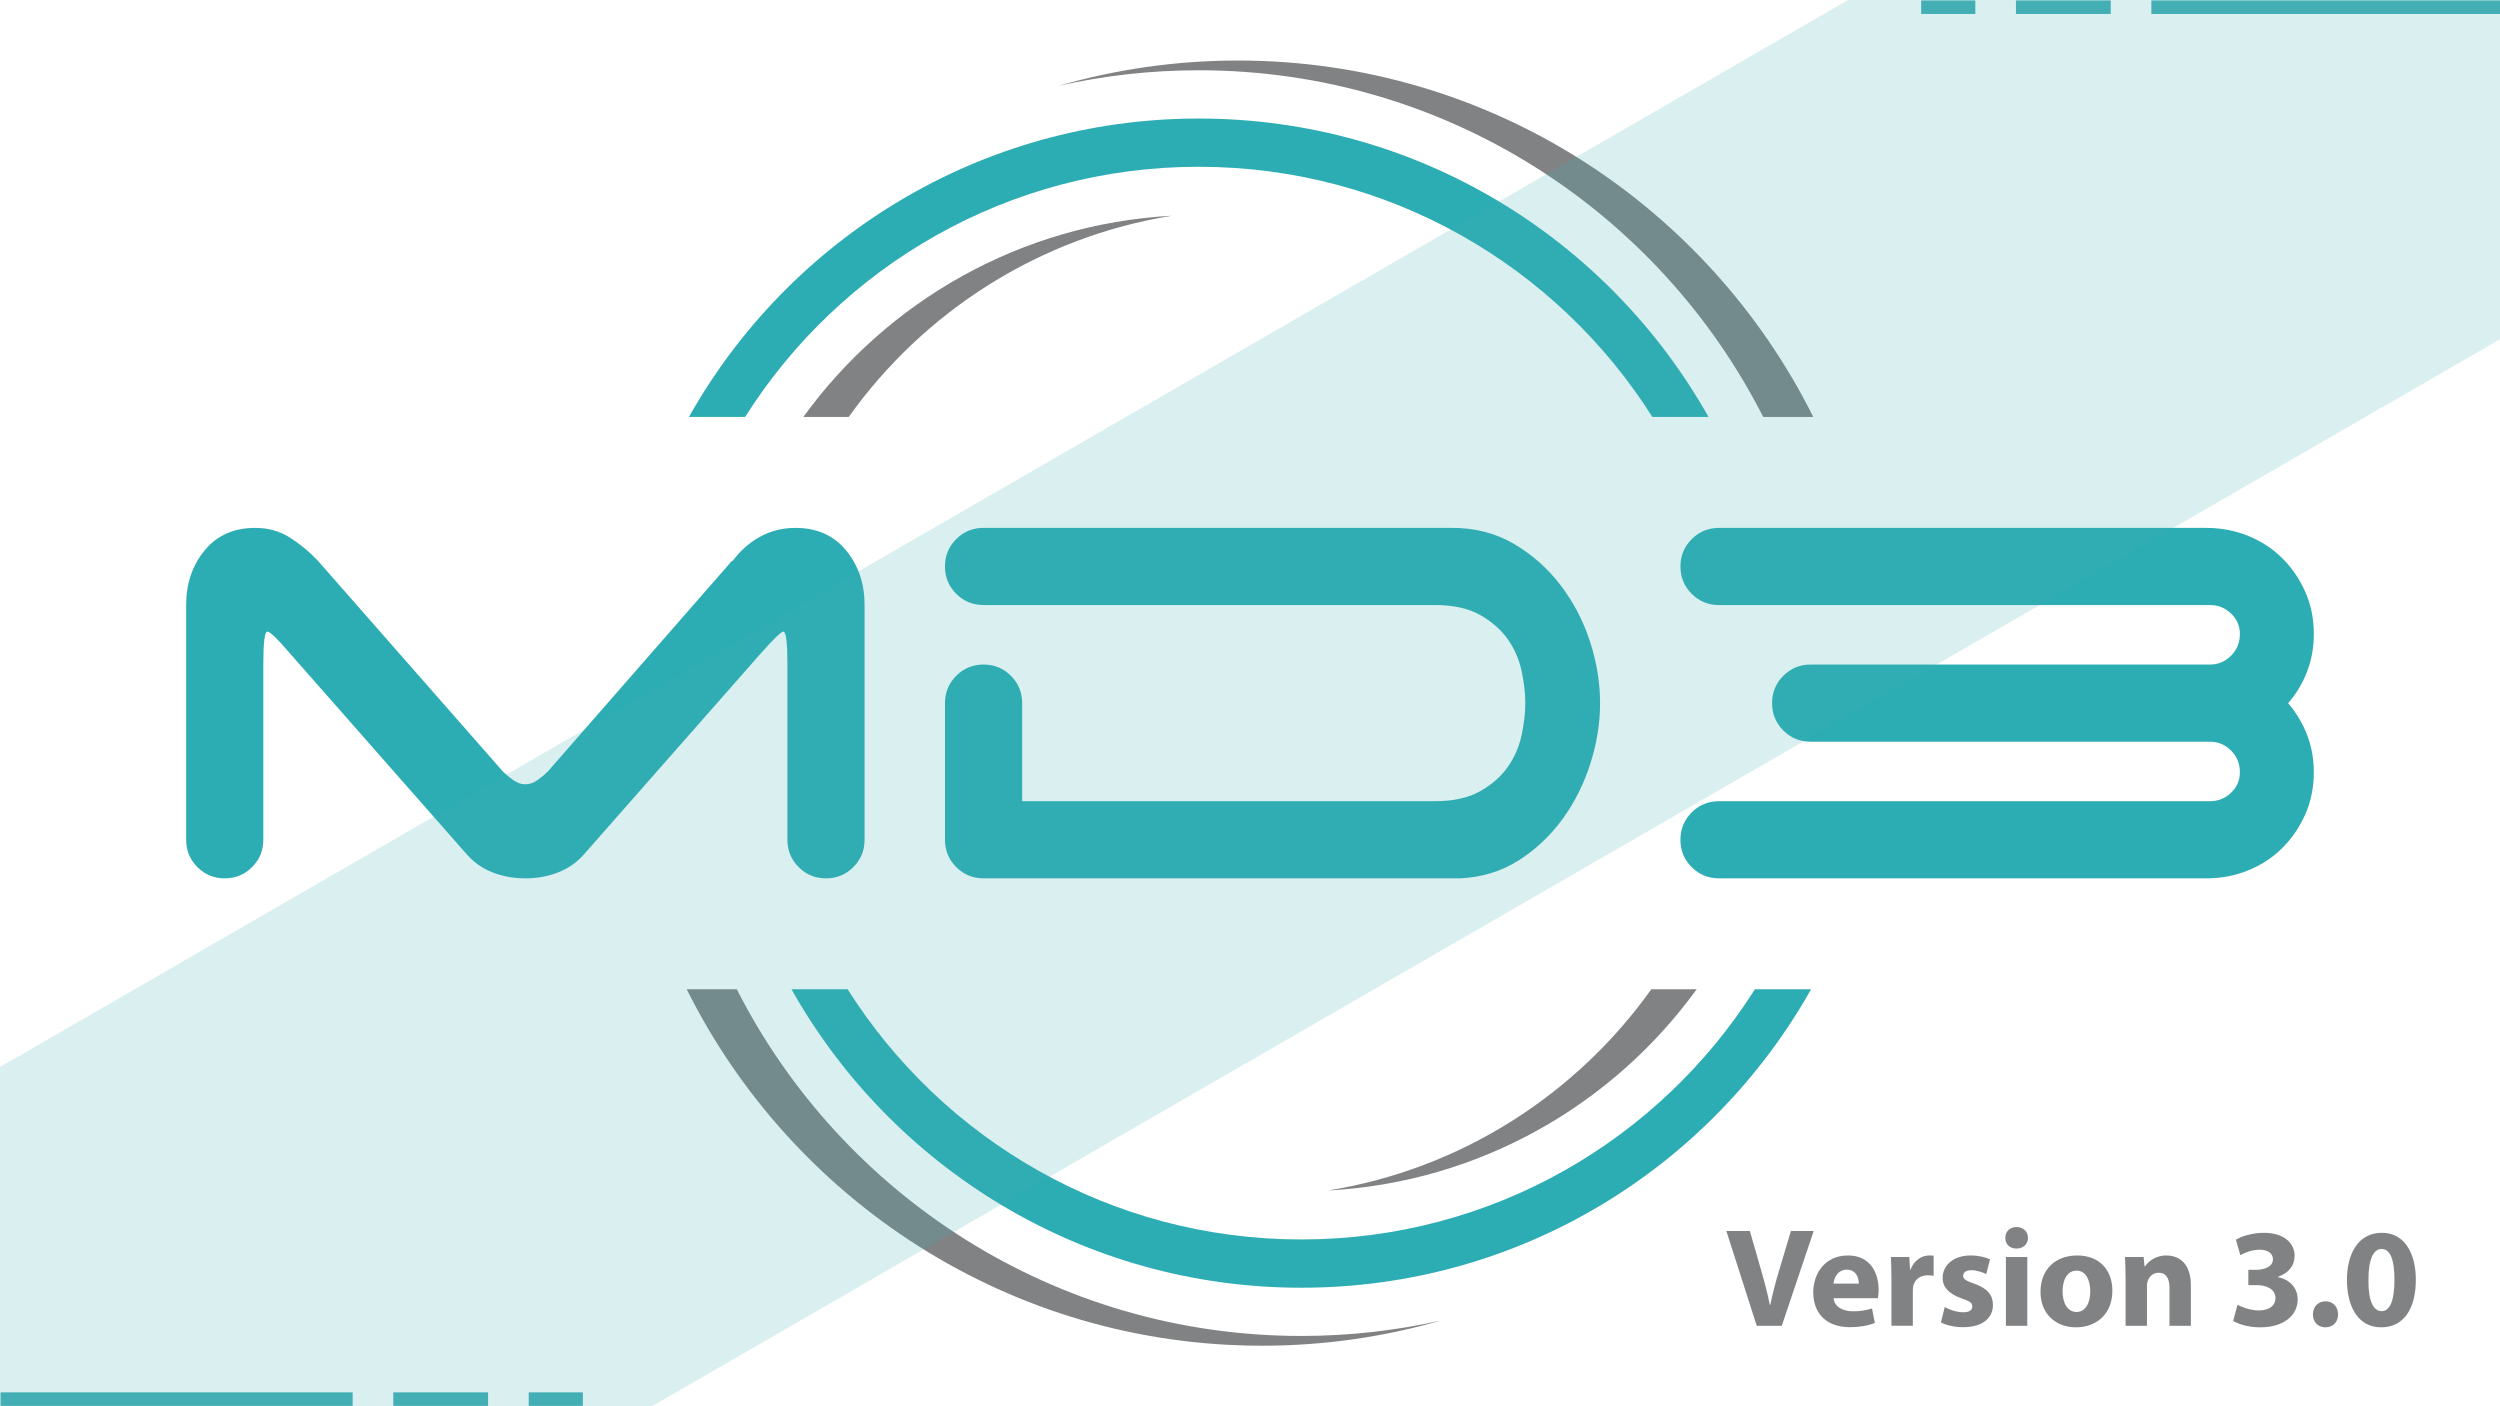 <?xml version="1.0" encoding="UTF-8"?>
<svg id="uuid-e4b28886-0c38-479d-8642-67deb03bf021" data-name="Layer 1" xmlns="http://www.w3.org/2000/svg" viewBox="0 0 1920 1080">
  <defs>
    <style>
      .uuid-82ffb1f6-98b2-44b4-9a4a-c5f830a08968 {
        opacity: .2;
      }

      .uuid-82ffb1f6-98b2-44b4-9a4a-c5f830a08968, .uuid-99c23c06-dcf4-4ac1-bf5d-0e00cdad4840 {
        fill: #44afb5;
      }

      .uuid-de679697-0d96-4f32-bd8e-855dcd1ca84e, .uuid-64c4e6ee-6cea-4747-bada-189ff7930c65 {
        fill: #818283;
      }

      .uuid-ae547747-eb5e-436d-968f-42a7fb593be2 {
        fill: #2cacb3;
      }

      .uuid-ae547747-eb5e-436d-968f-42a7fb593be2, .uuid-64c4e6ee-6cea-4747-bada-189ff7930c65 {
        fill-rule: evenodd;
      }
    </style>
  </defs>
  <g>
    <path class="uuid-ae547747-eb5e-436d-968f-42a7fb593be2" d="M663.99,644.95c0,8.23-2.88,15.23-8.64,20.99-5.76,5.76-12.76,8.64-20.99,8.64s-15.23-2.88-20.99-8.64c-5.76-5.76-8.64-12.76-8.64-20.99v-134.58c0-16.87-1.03-25.31-3.09-25.31-1.64,0-7.41,5.55-17.28,16.67l-135.81,154.33c-5.35,6.17-11.93,10.8-19.75,13.89-7.82,3.09-16.26,4.63-25.31,4.63s-17.49-1.54-25.31-4.63c-7.82-3.09-14.41-7.72-19.76-13.89l-135.81-154.33c-9.47-11.11-15.23-16.67-17.29-16.67s-3.09,8.44-3.09,25.31v134.58c0,8.23-2.88,15.23-8.64,20.99-5.76,5.76-12.76,8.64-20.99,8.64s-15.23-2.88-20.99-8.64c-5.76-5.76-8.64-12.76-8.64-20.99v-180.26c0-16.46,4.73-30.45,14.2-41.98,9.47-11.52,22.43-17.29,38.89-17.29,9.88,0,18.73,2.47,26.55,7.41,7.82,4.94,15.02,10.91,21.61,17.9l141.98,161.74c2.06,2.06,4.63,4.22,7.72,6.48,3.09,2.26,6.28,3.39,9.57,3.39s6.48-1.13,9.57-3.39c3.09-2.26,5.66-4.43,7.72-6.48l141.37-161.74h.62c5.76-7.82,12.76-13.99,20.99-18.52,8.23-4.53,17.29-6.79,27.16-6.79,16.46,0,29.42,5.76,38.89,17.29,9.47,11.52,14.2,25.51,14.2,41.98v180.26h0ZM1102.29,615.31c13.99,0,25.52-2.57,34.57-7.72,9.06-5.14,16.15-11.42,21.3-18.83,5.14-7.41,8.64-15.54,10.49-24.39,1.85-8.85,2.78-16.98,2.78-24.38s-.93-15.54-2.78-24.39c-1.85-8.85-5.35-16.98-10.49-24.38-5.14-7.41-12.24-13.68-21.3-18.83-9.05-5.14-20.58-7.72-34.57-7.72h-346.93c-8.23,0-15.23-2.88-20.99-8.64-5.76-5.76-8.64-12.76-8.64-20.99s2.88-15.23,8.64-20.99c5.76-5.76,12.76-8.64,20.99-8.64h359.9c17.7,0,33.54,4.12,47.54,12.35,13.99,8.23,25.93,18.83,35.8,31.79,9.88,12.96,17.39,27.37,22.53,43.21,5.15,15.85,7.72,31.59,7.72,47.23s-2.47,30.66-7.41,46.3c-4.94,15.64-12.04,29.84-21.3,42.6-9.26,12.76-20.48,23.35-33.64,31.79-13.17,8.44-28.19,13.07-45.06,13.89h-366.07c-8.23,0-15.23-2.88-20.99-8.64-5.76-5.76-8.64-12.76-8.64-20.99v-104.94c0-8.23,2.88-15.23,8.64-20.99,5.76-5.76,12.76-8.64,20.99-8.64s15.23,2.88,20.99,8.64c5.76,5.76,8.64,12.76,8.64,20.99v75.31h317.3ZM1360.95,540c0-8.23,2.88-15.23,8.64-20.99,5.76-5.76,12.76-8.64,20.99-8.64h306.81c6.17,0,11.52-2.27,16.05-6.79,4.53-4.53,6.79-10.08,6.79-16.67,0-6.17-2.26-11.42-6.79-15.74-4.53-4.32-9.88-6.48-16.05-6.48h-377.18c-8.23,0-15.23-2.88-20.99-8.64-5.76-5.76-8.64-12.76-8.64-20.99s2.88-15.23,8.64-20.99c5.76-5.76,12.76-8.64,20.99-8.64h374.1c11.52,0,22.33,2.06,32.41,6.17,10.08,4.12,18.83,9.88,26.24,17.29,7.41,7.41,13.27,16.05,17.59,25.93,4.32,9.88,6.48,20.58,6.48,32.1,0,10.29-1.75,19.96-5.25,29.01-3.5,9.06-8.34,17.08-14.51,24.08,13.17,15.64,19.75,33.33,19.75,53.09,0,11.52-2.16,22.22-6.48,32.1-4.32,9.88-10.19,18.52-17.59,25.93-7.41,7.41-16.15,13.17-26.24,17.28-10.08,4.12-20.89,6.17-32.41,6.17h-374.1c-8.23,0-15.23-2.88-20.99-8.64-5.76-5.76-8.64-12.76-8.64-20.99s2.88-15.23,8.64-20.99c5.76-5.76,12.76-8.64,20.99-8.64h377.18c6.17,0,11.52-2.16,16.05-6.48,4.53-4.32,6.79-9.57,6.79-15.74,0-6.59-2.26-12.14-6.79-16.67-4.53-4.53-9.88-6.79-16.05-6.79h-306.81c-8.23,0-15.23-2.88-20.99-8.64-5.76-5.76-8.64-12.76-8.64-20.99Z"/>
    <g>
      <path class="uuid-ae547747-eb5e-436d-968f-42a7fb593be2" d="M572.24,320.21c72.99-115.44,201.73-192.13,348.38-192.13s275.39,76.69,348.38,192.13h43.13c-76.95-136.76-223.44-229.18-391.51-229.18s-314.57,92.42-391.52,229.18h43.14Z"/>
      <path class="uuid-64c4e6ee-6cea-4747-bada-189ff7930c65" d="M1303.04,759.78c-64.38,88.79-166.73,148.27-283.21,154.53,102.19-16.42,190.73-73.7,248.35-154.53h34.86ZM1392.58,320.21c-80.85-162.23-248.34-273.73-441.88-273.73-47.7,0-93.83,6.78-137.46,19.4,34.55-7.79,70.48-11.91,107.38-11.91,189.27,0,353.26,108.28,433.51,266.23h38.45ZM651.83,320.21h-34.87c64.38-88.79,166.74-148.27,283.21-154.53-102.19,16.41-190.72,73.7-248.35,154.53h0ZM565.87,759.78h-38.45c80.85,162.23,248.34,273.73,441.88,273.73,47.7,0,93.83-6.77,137.47-19.41-34.55,7.8-70.49,11.91-107.38,11.91-189.27,0-353.26-108.28-433.51-266.23Z"/>
      <path class="uuid-ae547747-eb5e-436d-968f-42a7fb593be2" d="M1347.76,759.78c-72.99,115.44-201.73,192.13-348.38,192.13s-275.39-76.69-348.38-192.13h-43.13c76.95,136.76,223.44,229.19,391.51,229.19s314.57-92.42,391.52-229.19h-43.14Z"/>
    </g>
  </g>
  <g>
    <rect class="uuid-99c23c06-dcf4-4ac1-bf5d-0e00cdad4840" x=".45" y="1069.33" width="270.4" height="10.4"/>
    <rect class="uuid-99c23c06-dcf4-4ac1-bf5d-0e00cdad4840" x="302.05" y="1069.33" width="72.8" height="10.4"/>
    <rect class="uuid-99c23c06-dcf4-4ac1-bf5d-0e00cdad4840" x="406.05" y="1069.33" width="41.6" height="10.4"/>
  </g>
  <g>
    <rect class="uuid-99c23c06-dcf4-4ac1-bf5d-0e00cdad4840" x="1652.25" y=".33" width="270.4" height="10.4"/>
    <rect class="uuid-99c23c06-dcf4-4ac1-bf5d-0e00cdad4840" x="1548.25" y=".33" width="72.8" height="10.4"/>
    <rect class="uuid-99c23c06-dcf4-4ac1-bf5d-0e00cdad4840" x="1475.45" y=".33" width="41.6" height="10.4"/>
  </g>
  <rect class="uuid-82ffb1f6-98b2-44b4-9a4a-c5f830a08968" x="-906.67" y="302" width="3733.35" height="475.99" transform="translate(-141.38 552.35) rotate(-30)"/>
  <g>
    <path class="uuid-de679697-0d96-4f32-bd8e-855dcd1ca84e" d="M1349.17,1018.19l-23.33-72.79h18.04l8.86,30.78c2.48,8.64,4.75,16.96,6.48,26.03h.32c1.84-8.75,4.1-17.39,6.59-25.7l9.29-31.1h17.5l-24.52,72.79h-19.22Z"/>
    <path class="uuid-de679697-0d96-4f32-bd8e-855dcd1ca84e" d="M1408.24,997.03c.54,6.8,7.24,10.04,14.9,10.04,5.62,0,10.15-.76,14.58-2.16l2.16,11.12c-5.4,2.16-11.99,3.24-19.12,3.24-17.93,0-28.19-10.37-28.19-26.89,0-13.39,8.32-28.19,26.68-28.19,17.06,0,23.54,13.28,23.54,26.35,0,2.81-.32,5.29-.54,6.48h-34.02ZM1427.57,985.79c0-4-1.73-10.69-9.29-10.69-6.91,0-9.72,6.26-10.15,10.69h19.44Z"/>
    <path class="uuid-de679697-0d96-4f32-bd8e-855dcd1ca84e" d="M1452.63,982.77c0-7.78-.22-12.85-.43-17.39h14.15l.54,9.72h.43c2.7-7.67,9.18-10.91,14.26-10.91,1.51,0,2.27,0,3.46.22v15.44c-1.19-.22-2.59-.43-4.43-.43-6.05,0-10.15,3.24-11.23,8.32-.22,1.08-.32,2.38-.32,3.67v26.78h-16.42v-35.42Z"/>
    <path class="uuid-de679697-0d96-4f32-bd8e-855dcd1ca84e" d="M1493.56,1003.83c3.02,1.84,9.29,4,14.15,4s7.02-1.73,7.02-4.43-1.62-4-7.78-6.05c-10.91-3.67-15.12-9.61-15.01-15.88,0-9.83,8.42-17.28,21.49-17.28,6.16,0,11.66,1.4,14.9,3.02l-2.92,11.34c-2.38-1.3-6.91-3.02-11.45-3.02-4,0-6.26,1.62-6.26,4.32,0,2.48,2.05,3.78,8.53,6.05,10.04,3.46,14.26,8.53,14.36,16.31,0,9.83-7.78,17.06-22.9,17.06-6.91,0-13.07-1.51-17.06-3.67l2.92-11.77Z"/>
    <path class="uuid-de679697-0d96-4f32-bd8e-855dcd1ca84e" d="M1557.5,950.69c0,4.54-3.46,8.21-8.86,8.21s-8.64-3.67-8.53-8.21c-.11-4.75,3.35-8.32,8.64-8.32s8.64,3.56,8.75,8.32ZM1540.54,1018.19v-52.81h16.42v52.81h-16.42Z"/>
    <path class="uuid-de679697-0d96-4f32-bd8e-855dcd1ca84e" d="M1622.29,991.19c0,19.33-13.72,28.19-27.86,28.19-15.44,0-27.32-10.15-27.32-27.22s11.23-27.97,28.19-27.97,27,11.12,27,27ZM1584.06,991.73c0,9.07,3.78,15.88,10.8,15.88,6.37,0,10.48-6.37,10.48-15.88,0-7.88-3.02-15.88-10.48-15.88-7.88,0-10.8,8.1-10.8,15.88Z"/>
    <path class="uuid-de679697-0d96-4f32-bd8e-855dcd1ca84e" d="M1632.45,982.23c0-6.59-.22-12.2-.43-16.85h14.26l.76,7.24h.32c2.16-3.35,7.56-8.42,16.31-8.42,10.8,0,18.9,7.13,18.9,22.68v31.32h-16.42v-29.27c0-6.8-2.38-11.45-8.32-11.45-4.54,0-7.24,3.13-8.32,6.16-.43.97-.65,2.59-.65,4.1v30.46h-16.42v-35.96Z"/>
    <path class="uuid-de679697-0d96-4f32-bd8e-855dcd1ca84e" d="M1718.41,1002.1c2.92,1.51,9.61,4.32,16.31,4.32,8.53,0,12.85-4.1,12.85-9.4,0-6.91-6.91-10.04-14.15-10.04h-6.7v-11.77h6.37c5.51-.11,12.53-2.16,12.53-8.1,0-4.21-3.46-7.34-10.37-7.34-5.72,0-11.77,2.48-14.69,4.21l-3.35-11.88c4.21-2.7,12.64-5.29,21.71-5.29,15.01,0,23.33,7.88,23.33,17.5,0,7.45-4.21,13.28-12.85,16.31v.22c8.42,1.51,15.23,7.88,15.23,17.06,0,12.42-10.91,21.49-28.73,21.49-9.07,0-16.74-2.38-20.84-4.97l3.35-12.31Z"/>
    <path class="uuid-de679697-0d96-4f32-bd8e-855dcd1ca84e" d="M1776.3,1009.45c0-5.83,4-10.04,9.72-10.04s9.61,4.1,9.61,10.04-3.89,9.94-9.72,9.94-9.61-4.21-9.61-9.94Z"/>
    <path class="uuid-de679697-0d96-4f32-bd8e-855dcd1ca84e" d="M1855.36,982.77c0,21.71-8.75,36.61-26.68,36.61s-26.14-16.31-26.24-36.18c0-20.3,8.64-36.4,26.78-36.4s26.14,16.74,26.14,35.96ZM1818.96,983.2c-.11,16.09,3.78,23.76,10.15,23.76s9.83-7.99,9.83-23.98-3.35-23.76-9.94-23.76c-6.05,0-10.15,7.67-10.04,23.98Z"/>
  </g>
</svg>